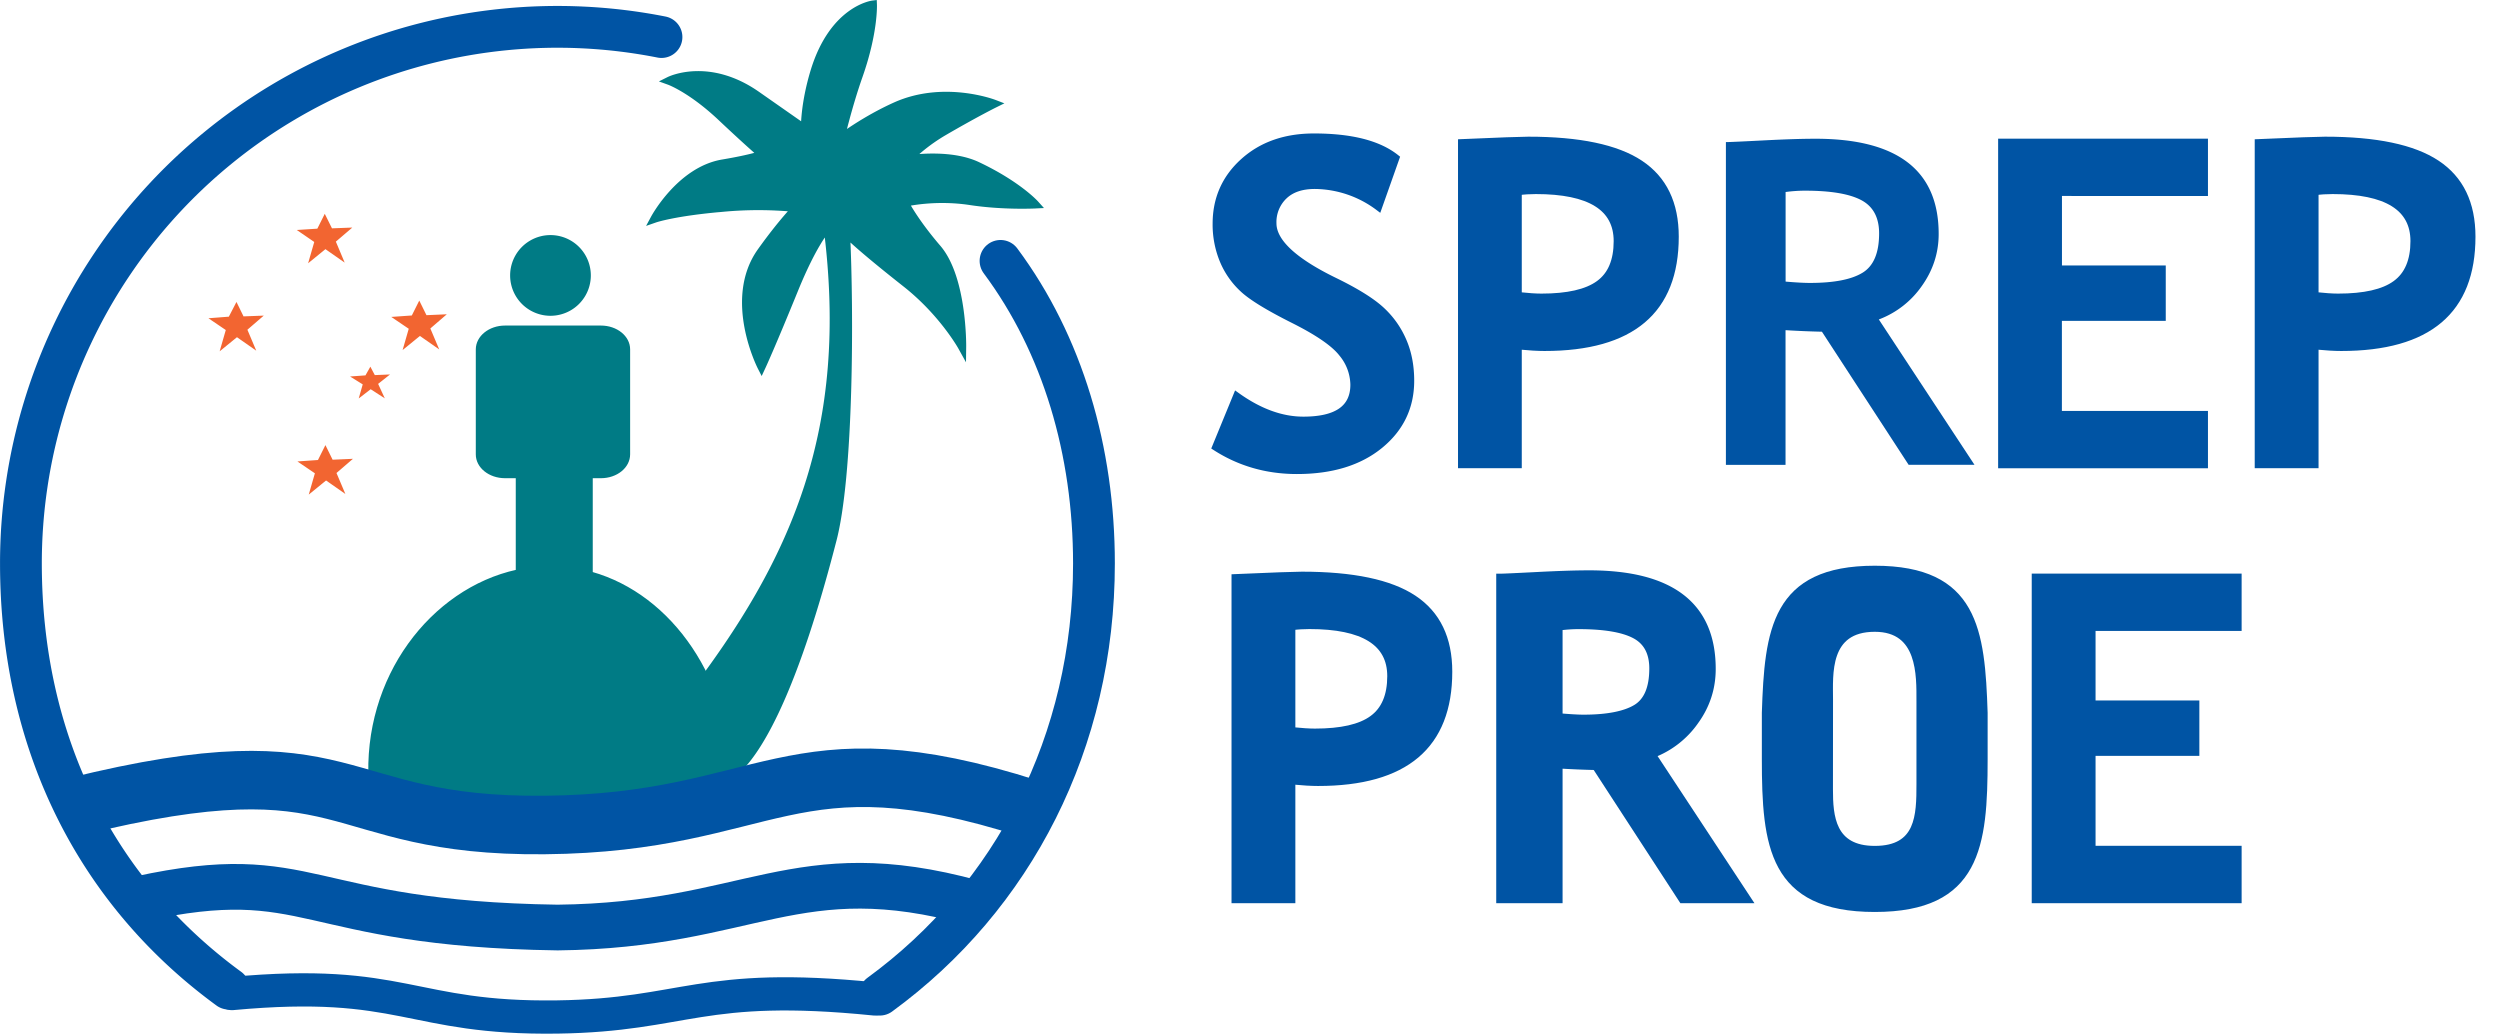 <?xml version="1.0" encoding="UTF-8" standalone="no"?>
<svg
   viewBox="0 0 35.719 14.768"
   height="55.818"
   width="135"
   version="1.1"
   id="svg1182"
   sodipodi:docname="logo.svg"
   inkscape:version="1.1.2 (0a00cf5339, 2022-02-04)"
   xmlns:inkscape="http://www.inkscape.org/namespaces/inkscape"
   xmlns:sodipodi="http://sodipodi.sourceforge.net/DTD/sodipodi-0.dtd"
   xmlns="http://www.w3.org/2000/svg"
   xmlns:svg="http://www.w3.org/2000/svg"
   xmlns:rdf="http://www.w3.org/1999/02/22-rdf-syntax-ns#"
   xmlns:cc="http://creativecommons.org/ns#"
   xmlns:dc="http://purl.org/dc/elements/1.1/">
  <defs
     id="defs1186" />
  <sodipodi:namedview
     pagecolor="#ffffff"
     bordercolor="#666666"
     borderopacity="1"
     objecttolerance="10"
     gridtolerance="10"
     guidetolerance="10"
     inkscape:pageopacity="0"
     inkscape:pageshadow="2"
     inkscape:window-width="1551"
     inkscape:window-height="970"
     id="namedview1184"
     showgrid="false"
     fit-margin-top="0"
     fit-margin-left="0"
     fit-margin-right="0"
     fit-margin-bottom="0"
     inkscape:zoom="2.3954407"
     inkscape:cx="26.717422"
     inkscape:cy="27.761071"
     inkscape:window-x="26"
     inkscape:window-y="23"
     inkscape:window-maximized="0"
     inkscape:current-layer="svg1182"
     inkscape:document-rotation="0"
     inkscape:pagecheckerboard="0"
     inkscape:snap-bbox="false"
     width="230.052px" />
  <path
     d="m 25.221,10.846 c 0,1.234 0.096,2.135 1.565,2.135 1.468,0 1.564,-0.9 1.564,-2.135 v -0.66 c -0.038,-1.179 -0.134,-2.055 -1.564,-2.055 -1.43,0 -1.527,0.876 -1.565,2.055 z m 0.92,-0.851 c 0,-0.358 -0.058,-1.017 0.645,-1.017 0.664,0 0.644,0.671 0.644,1.041 v 1.185 c 0,0.445 -0.007,0.93 -0.644,0.93 -0.614,0 -0.646,-0.473 -0.646,-0.856 z"
     fill="#0054a4"
     id="path1098" />
  <path
     d="m 25.221,10.846 c 0,1.234 0.096,2.135 1.565,2.135 1.468,0 1.564,-0.9 1.564,-2.135 v -0.66 c -0.038,-1.179 -0.134,-2.055 -1.564,-2.055 -1.43,0 -1.527,0.876 -1.565,2.055 z m 0.92,-0.851 c 0,-0.358 -0.058,-1.017 0.645,-1.017 0.664,0 0.644,0.671 0.644,1.041 v 1.185 c 0,0.445 -0.007,0.93 -0.644,0.93 -0.614,0 -0.646,-0.473 -0.646,-0.856 z"
     fill="none"
     stroke="#0054a4"
     stroke-width="0.097"
     id="path1100" />
  <path
     d="m 18.459,11.159 v 1.697 h -0.815 V 8.251 c 0.545,-0.024 0.864,-0.035 0.956,-0.035 0.728,0 1.26,0.112 1.596,0.335 0.337,0.223 0.505,0.572 0.505,1.045 0,1.057 -0.623,1.585 -1.87,1.585 -0.093,0 -0.217,-0.007 -0.372,-0.022 m 0,-2.204 v 1.482 c 0.139,0.014 0.248,0.021 0.328,0.021 0.375,0 0.65,-0.062 0.822,-0.188 0.173,-0.125 0.26,-0.329 0.26,-0.61 0,-0.48 -0.388,-0.721 -1.16,-0.721 -0.087,0 -0.17,0.005 -0.25,0.016"
     fill="#0054a4"
     id="path1102" />
  <path
     d="m 18.459,11.159 v 1.697 h -0.815 V 8.251 c 0.545,-0.024 0.864,-0.035 0.956,-0.035 0.728,0 1.26,0.112 1.596,0.335 0.337,0.223 0.505,0.572 0.505,1.045 0,1.057 -0.623,1.585 -1.87,1.585 -0.093,0 -0.217,-0.007 -0.372,-0.022 z m 0,-2.204 v 1.482 c 0.139,0.014 0.248,0.021 0.328,0.021 0.375,0 0.65,-0.062 0.822,-0.188 0.173,-0.125 0.26,-0.329 0.26,-0.61 0,-0.48 -0.388,-0.721 -1.16,-0.721 -0.087,0 -0.17,0.005 -0.25,0.016 z"
     fill="none"
     stroke="#0054a4"
     stroke-width="0.097"
     id="path1104" />
  <path
     d="m 24.035,12.856 -1.238,-1.903 a 12.976,12.976 0 0 1 -0.52,-0.022 v 1.925 h -0.851 V 8.245 c 0.046,0 0.224,-0.008 0.533,-0.024 0.309,-0.016 0.558,-0.024 0.747,-0.024 1.172,0 1.759,0.454 1.759,1.36 0,0.274 -0.081,0.523 -0.243,0.747 a 1.311,1.311 0 0 1 -0.612,0.476 l 1.367,2.076 z m -1.758,-3.897 v 1.28 c 0.152,0.013 0.267,0.02 0.347,0.02 0.342,0 0.593,-0.05 0.752,-0.146 0.158,-0.096 0.237,-0.284 0.237,-0.563 0,-0.226 -0.085,-0.385 -0.255,-0.475 -0.17,-0.09 -0.438,-0.135 -0.804,-0.135 -0.088,0 -0.18,0.006 -0.277,0.019"
     fill="#0054a4"
     id="path1106" />
  <path
     d="m 24.035,12.856 -1.238,-1.903 a 12.976,12.976 0 0 1 -0.52,-0.022 v 1.925 h -0.851 V 8.245 c 0.046,0 0.224,-0.008 0.533,-0.024 0.309,-0.016 0.558,-0.024 0.747,-0.024 1.172,0 1.759,0.454 1.759,1.36 0,0.274 -0.081,0.523 -0.243,0.747 a 1.311,1.311 0 0 1 -0.612,0.476 l 1.367,2.076 z m -1.758,-3.897 v 1.28 c 0.152,0.013 0.267,0.02 0.347,0.02 0.342,0 0.593,-0.05 0.752,-0.146 0.158,-0.096 0.237,-0.284 0.237,-0.563 0,-0.226 -0.085,-0.385 -0.255,-0.475 -0.17,-0.09 -0.438,-0.135 -0.804,-0.135 -0.088,0 -0.18,0.006 -0.277,0.019 z"
     fill="none"
     stroke="#0054a4"
     stroke-width="0.097"
     id="path1108" />
  <path
     d="m 29.892,8.966 v 1.09 h 1.482 v 0.695 h -1.482 v 1.382 h 2.087 v 0.723 h -2.902 V 8.244 h 2.902 v 0.722 z"
     fill="#0054a4"
     id="path1110" />
  <path
     d="m 29.892,8.966 v 1.09 h 1.483 v 0.695 h -1.483 v 1.382 h 2.087 v 0.723 h -2.902 V 8.244 h 2.902 v 0.722 z"
     fill="none"
     stroke="#0054a4"
     stroke-width="0.097"
     id="path1112" />
  <path
     d="m 17.366,6.389 0.302,-0.736 c 0.323,0.232 0.641,0.348 0.954,0.348 0.48,0 0.72,-0.168 0.72,-0.505 a 0.715,0.715 0 0 0 -0.17,-0.45 c -0.112,-0.143 -0.346,-0.303 -0.7,-0.48 -0.354,-0.178 -0.592,-0.324 -0.714,-0.439 a 1.167,1.167 0 0 1 -0.284,-0.408 1.343,1.343 0 0 1 -0.1,-0.523 c 0,-0.357 0.132,-0.653 0.393,-0.888 0.261,-0.235 0.596,-0.353 1.006,-0.353 0.533,0 0.924,0.1 1.174,0.3 l -0.25,0.707 a 1.537,1.537 0 0 0 -0.911,-0.311 c -0.19,0 -0.336,0.05 -0.44,0.15 a 0.515,0.515 0 0 0 -0.157,0.389 c 0,0.264 0.294,0.54 0.88,0.825 0.31,0.151 0.532,0.29 0.669,0.417 0.137,0.127 0.24,0.275 0.312,0.444 0.072,0.168 0.107,0.357 0.107,0.564 0,0.373 -0.147,0.681 -0.442,0.922 -0.295,0.241 -0.69,0.362 -1.185,0.362 -0.43,0 -0.818,-0.112 -1.164,-0.335"
     fill="#0054a4"
     id="path1114" />
  <path
     d="m 17.366,6.389 0.302,-0.736 c 0.323,0.232 0.641,0.348 0.954,0.348 0.48,0 0.72,-0.168 0.72,-0.505 a 0.715,0.715 0 0 0 -0.17,-0.45 c -0.112,-0.143 -0.346,-0.303 -0.7,-0.48 -0.354,-0.178 -0.592,-0.324 -0.714,-0.439 a 1.167,1.167 0 0 1 -0.284,-0.408 1.343,1.343 0 0 1 -0.1,-0.523 c 0,-0.357 0.132,-0.653 0.393,-0.888 0.261,-0.235 0.596,-0.353 1.006,-0.353 0.533,0 0.924,0.1 1.174,0.3 l -0.25,0.707 a 1.537,1.537 0 0 0 -0.911,-0.311 c -0.19,0 -0.336,0.05 -0.44,0.15 a 0.515,0.515 0 0 0 -0.157,0.389 c 0,0.264 0.294,0.54 0.88,0.825 0.31,0.151 0.532,0.29 0.669,0.417 0.137,0.127 0.24,0.275 0.312,0.444 0.072,0.168 0.107,0.357 0.107,0.564 0,0.373 -0.147,0.681 -0.442,0.922 -0.295,0.241 -0.69,0.362 -1.185,0.362 -0.43,0 -0.818,-0.112 -1.164,-0.335 z"
     fill="none"
     stroke="#0054a4"
     stroke-width="0.097"
     id="path1116" />
  <path
     d="m 21.694,4.944 v 1.697 h -0.814 v -4.605 c 0.545,-0.024 0.863,-0.035 0.956,-0.035 0.727,0 1.26,0.112 1.596,0.335 0.337,0.223 0.505,0.572 0.505,1.045 0,1.057 -0.624,1.585 -1.87,1.585 -0.094,0 -0.217,-0.007 -0.373,-0.022 m 0,-2.204 v 1.481 c 0.14,0.015 0.249,0.022 0.329,0.022 0.375,0 0.649,-0.062 0.822,-0.188 0.173,-0.125 0.259,-0.329 0.259,-0.61 0,-0.48 -0.387,-0.721 -1.16,-0.721 -0.086,0 -0.17,0.005 -0.25,0.016"
     fill="#0054a4"
     id="path1118" />
  <path
     d="m 21.694,4.944 v 1.697 h -0.814 v -4.605 c 0.545,-0.024 0.863,-0.035 0.956,-0.035 0.727,0 1.26,0.112 1.596,0.335 0.337,0.223 0.505,0.572 0.505,1.045 0,1.057 -0.624,1.585 -1.87,1.585 -0.094,0 -0.217,-0.007 -0.373,-0.022 z m 0,-2.204 v 1.481 c 0.14,0.015 0.249,0.022 0.329,0.022 0.375,0 0.649,-0.062 0.822,-0.188 0.173,-0.125 0.259,-0.329 0.259,-0.61 0,-0.48 -0.387,-0.721 -1.16,-0.721 -0.086,0 -0.17,0.005 -0.25,0.016 z"
     fill="none"
     stroke="#0054a4"
     stroke-width="0.097"
     id="path1120" />
  <path
     d="m 27.27,6.641 -1.239,-1.902 a 12.977,12.977 0 0 1 -0.52,-0.022 v 1.925 h -0.852 v -4.612 c 0.047,0 0.224,-0.008 0.533,-0.024 0.31,-0.016 0.558,-0.024 0.747,-0.024 1.173,0 1.76,0.454 1.76,1.36 0,0.274 -0.082,0.522 -0.243,0.747 a 1.311,1.311 0 0 1 -0.612,0.475 l 1.367,2.077 z m -1.758,-3.898 v 1.28 c 0.151,0.013 0.267,0.019 0.346,0.019 0.343,0 0.593,-0.048 0.752,-0.145 0.159,-0.096 0.238,-0.284 0.238,-0.563 0,-0.226 -0.085,-0.385 -0.255,-0.475 -0.17,-0.09 -0.438,-0.135 -0.804,-0.135 -0.088,0 -0.18,0.006 -0.277,0.019"
     fill="#0054a4"
     id="path1122"
     style="display:inline" />
  <path
     d="m 27.27,6.641 -1.239,-1.902 a 12.977,12.977 0 0 1 -0.52,-0.022 v 1.925 h -0.852 v -4.612 c 0.047,0 0.224,-0.008 0.533,-0.024 0.31,-0.016 0.558,-0.024 0.747,-0.024 1.173,0 1.76,0.454 1.76,1.36 0,0.274 -0.082,0.522 -0.243,0.747 a 1.311,1.311 0 0 1 -0.612,0.475 l 1.367,2.077 z m -1.758,-3.898 v 1.28 c 0.151,0.013 0.267,0.019 0.346,0.019 0.343,0 0.593,-0.048 0.752,-0.145 0.159,-0.096 0.238,-0.284 0.238,-0.563 0,-0.226 -0.085,-0.385 -0.255,-0.475 -0.17,-0.09 -0.438,-0.135 -0.804,-0.135 -0.088,0 -0.18,0.006 -0.277,0.019 z"
     fill="none"
     stroke="#0054a4"
     stroke-width="0.097"
     id="path1124"
     style="display:none" />
  <path
     d="m 29.412,2.751 v 1.09 h 1.483 v 0.695 h -1.484 v 1.383 h 2.087 v 0.723 h -2.901 v -4.613 h 2.901 v 0.723 z"
     fill="#0054a4"
     id="path1126" />
  <path
     d="m 29.412,2.751 v 1.09 h 1.483 v 0.695 h -1.484 v 1.383 h 2.087 v 0.723 h -2.901 v -4.613 h 2.901 v 0.723 z"
     fill="none"
     stroke="#0054a4"
     stroke-width="0.097"
     id="path1128" />
  <path
     d="m 33.078,4.944 v 1.697 h -0.815 v -4.605 c 0.545,-0.024 0.864,-0.035 0.956,-0.035 0.728,0 1.26,0.112 1.596,0.335 0.337,0.223 0.505,0.572 0.505,1.045 0,1.057 -0.623,1.585 -1.87,1.585 -0.093,0 -0.217,-0.007 -0.372,-0.022 m 0,-2.204 v 1.481 c 0.139,0.015 0.248,0.022 0.328,0.022 0.375,0 0.65,-0.062 0.822,-0.188 0.173,-0.125 0.26,-0.329 0.26,-0.61 0,-0.48 -0.388,-0.721 -1.16,-0.721 -0.087,0 -0.17,0.005 -0.25,0.016"
     fill="#0054a4"
     id="path1130" />
  <path
     d="m 33.078,4.944 v 1.697 h -0.815 v -4.605 c 0.545,-0.024 0.864,-0.035 0.956,-0.035 0.728,0 1.26,0.112 1.596,0.335 0.337,0.223 0.505,0.572 0.505,1.045 0,1.057 -0.623,1.585 -1.87,1.585 -0.093,0 -0.217,-0.007 -0.372,-0.022 z m 0,-2.204 v 1.481 c 0.139,0.015 0.248,0.022 0.328,0.022 0.375,0 0.65,-0.062 0.822,-0.188 0.173,-0.125 0.26,-0.329 0.26,-0.61 0,-0.48 -0.388,-0.721 -1.16,-0.721 -0.087,0 -0.17,0.005 -0.25,0.016 z"
     fill="none"
     stroke="#0054a4"
     stroke-width="0.097"
     id="path1132" />
  <path
     d="m 8.382,3.935 a 0.517,0.517 0 1 1 -1.034,0 0.517,0.517 0 0 1 1.034,0"
     fill="#007b85"
     id="path1134" />
  <path
     d="m 8.382,3.935 a 0.517,0.517 0 1 1 -1.034,0 0.517,0.517 0 0 1 1.034,0 z"
     fill="none"
     stroke="#007b85"
     stroke-width="0.119"
     id="path1136" />
  <path
     d="m 8.454,8.184 v -1.367 h 0.132 c 0.223,0 0.402,-0.145 0.402,-0.326 v -1.5 c 0,-0.18 -0.18,-0.325 -0.402,-0.325 h -1.37 c -0.223,0 -0.403,0.146 -0.403,0.326 v 1.5 c 0,0.18 0.18,0.325 0.403,0.325 h 0.168 v 1.337 c -1.215,0.268 -2.194,1.526 -2.101,3.034 0.081,1.338 5.16,1.169 5.16,0 0,-1.461 -0.85,-2.683 -1.99,-3.004"
     fill="#007b85"
     id="path1138" />
  <path
     d="m 8.454,8.184 v -1.367 h 0.132 c 0.223,0 0.402,-0.145 0.402,-0.326 v -1.5 c 0,-0.18 -0.18,-0.325 -0.402,-0.325 h -1.37 c -0.223,0 -0.403,0.146 -0.403,0.326 v 1.5 c 0,0.18 0.18,0.325 0.403,0.325 h 0.168 v 1.337 c -1.215,0.268 -2.194,1.526 -2.101,3.034 0.081,1.338 5.16,1.169 5.16,0 0,-1.461 -0.85,-2.683 -1.99,-3.004 z"
     fill="none"
     stroke="#007b85"
     stroke-width="0.03"
     id="path1140" />
  <path
     d="m 12.97,2.278 c 0.066,-0.071 0.24,-0.241 0.522,-0.405 0.453,-0.263 0.71,-0.39 0.71,-0.39 0,0 -0.713,-0.274 -1.402,0.034 -0.45,0.202 -0.795,0.467 -0.795,0.467 0,0 0.108,-0.467 0.263,-0.907 0.218,-0.621 0.202,-1.01 0.202,-1.01 0,0 -0.559,0.07 -0.829,0.948 -0.15,0.492 -0.138,0.83 -0.138,0.83 l -0.692,-0.484 c -0.692,-0.484 -1.246,-0.207 -1.246,-0.207 0,0 0.314,0.113 0.744,0.519 0.404,0.381 0.588,0.536 0.588,0.536 0,0 -0.139,0.056 -0.567,0.128 -0.606,0.1 -0.974,0.784 -0.974,0.784 0,0 0.273,-0.095 0.974,-0.155 a 5.448,5.448 0 0 1 1.052,0.004 c 0,0 -0.208,0.21 -0.505,0.626 -0.487,0.683 0.003,1.641 0.003,1.641 0,0 0.128,-0.274 0.472,-1.118 0.252,-0.615 0.428,-0.82 0.428,-0.82 l 0.048,-0.042 c 0.365,2.894 -0.463,4.764 -1.973,6.729 0.049,0.058 0.127,0.26 0.127,0.966 0,0.33 0.86,0.824 1.903,-3.21 0.255,-0.931 0.255,-3.315 0.2,-4.423 0.1,0.103 0.333,0.311 0.863,0.729 0.527,0.416 0.797,0.903 0.797,0.903 0,0 0.012,-0.975 -0.356,-1.402 -0.335,-0.39 -0.466,-0.654 -0.466,-0.654 0,0 0.424,-0.104 0.945,-0.024 0.466,0.071 0.92,0.048 0.92,0.048 0,0 -0.246,-0.274 -0.822,-0.547 -0.342,-0.163 -0.818,-0.119 -0.996,-0.094 m -3.153,7.758 0.038,-0.05 c -0.022,-0.026 -0.038,-0.023 -0.038,-0.023 z"
     fill="#007b85"
     id="path1142" />
  <path
     d="m 12.97,2.278 c 0.066,-0.071 0.24,-0.241 0.522,-0.405 0.453,-0.263 0.71,-0.39 0.71,-0.39 0,0 -0.713,-0.274 -1.402,0.034 -0.45,0.202 -0.795,0.467 -0.795,0.467 0,0 0.108,-0.467 0.263,-0.907 0.218,-0.621 0.202,-1.01 0.202,-1.01 0,0 -0.559,0.07 -0.829,0.948 -0.15,0.492 -0.138,0.83 -0.138,0.83 l -0.692,-0.484 c -0.692,-0.484 -1.246,-0.207 -1.246,-0.207 0,0 0.314,0.113 0.744,0.519 0.404,0.381 0.588,0.536 0.588,0.536 0,0 -0.139,0.056 -0.567,0.128 -0.606,0.1 -0.974,0.784 -0.974,0.784 0,0 0.273,-0.095 0.974,-0.155 a 5.448,5.448 0 0 1 1.052,0.004 c 0,0 -0.208,0.21 -0.505,0.626 -0.487,0.683 0.003,1.641 0.003,1.641 0,0 0.128,-0.274 0.472,-1.118 0.252,-0.615 0.428,-0.82 0.428,-0.82 l 0.048,-0.042 c 0.365,2.894 -0.463,4.764 -1.973,6.729 0.049,0.058 0.127,0.26 0.127,0.966 0,0.33 0.86,0.824 1.903,-3.21 0.255,-0.931 0.255,-3.315 0.2,-4.423 0.1,0.103 0.333,0.311 0.863,0.729 0.527,0.416 0.797,0.903 0.797,0.903 0,0 0.012,-0.975 -0.356,-1.402 -0.335,-0.39 -0.466,-0.654 -0.466,-0.654 0,0 0.424,-0.104 0.945,-0.024 0.466,0.071 0.92,0.048 0.92,0.048 0,0 -0.246,-0.274 -0.822,-0.547 -0.342,-0.163 -0.818,-0.119 -0.996,-0.094 z m -3.153,7.758 0.038,-0.05 c -0.022,-0.026 -0.038,-0.023 -0.038,-0.023 z"
     fill="none"
     stroke="#007b85"
     stroke-width="0.119"
     id="path1144" />
  <path
     d="m 3.314,14.195 c 2.463,-0.228 2.535,0.365 4.651,0.335 1.837,-0.026 2.038,-0.51 4.532,-0.258"
     fill="none"
     stroke="#0054a4"
     stroke-width="0.475"
     stroke-linecap="round"
     id="path1146" />
  <path
     d="m 12.57,14.211 c 1.91,-1.394 3.06,-3.616 3.06,-6.161 0,-1.604 -0.445,-3.127 -1.335,-4.323"
     fill="none"
     stroke="#0054a4"
     stroke-width="0.597"
     stroke-linecap="round"
     stroke-linejoin="bevel"
     id="path1148" />
  <path
     d="m 9.451,0.529 a 7.665,7.665 0 0 0 -9.152,7.521 c 0,2.544 1.06,4.68 2.97,6.075"
     fill="none"
     stroke="#0054a4"
     stroke-width="0.597"
     stroke-linecap="round"
     id="path1150" />
  <path
     d="m 1.997,12.842 c 2.472,-0.538 2.303,0.357 5.97,0.41 2.765,-0.03 3.402,-1.05 5.936,-0.355"
     fill="none"
     stroke="#0054a4"
     stroke-width="0.653"
     id="path1152" />
  <path
     d="m 1.073,11.525 c 4.04,-0.998 3.584,0.292 6.705,0.262 3.245,-0.03 3.494,-1.338 6.942,-0.231"
     fill="none"
     stroke="#0054a4"
     stroke-width="0.836"
     id="path1154" />
  <path
     d="m 4.79,3.585 -0.143,-0.1 -0.135,0.11 0.047,-0.163 -0.143,-0.098 0.156,-0.01 0.068,-0.136 0.067,0.135 0.158,-0.006 -0.138,0.118 z"
     fill="#f26531"
     id="path1156" />
  <path
     d="m 4.79,3.585 -0.143,-0.1 -0.135,0.11 0.047,-0.163 -0.143,-0.098 0.156,-0.01 0.068,-0.136 0.067,0.135 0.158,-0.006 -0.138,0.118 z"
     fill="none"
     stroke="#f26531"
     stroke-width="0.119"
     id="path1158" />
  <path
     d="m 3.526,4.843 -0.143,-0.1 -0.135,0.11 0.047,-0.163 -0.143,-0.097 0.155,-0.012 0.07,-0.135 0.066,0.135 0.158,-0.006 -0.138,0.119 z"
     fill="#f26531"
     id="path1160" />
  <path
     d="m 3.526,4.843 -0.143,-0.1 -0.135,0.11 0.047,-0.163 -0.143,-0.097 0.155,-0.012 0.07,-0.135 0.066,0.135 0.158,-0.006 -0.138,0.119 z"
     fill="none"
     stroke="#f26531"
     stroke-width="0.119"
     id="path1162" />
  <path
     d="m 6.14,4.825 -0.143,-0.1 -0.135,0.11 0.047,-0.163 -0.143,-0.097 0.156,-0.011 0.068,-0.136 0.067,0.136 0.158,-0.007 -0.138,0.119 z"
     fill="#f26531"
     id="path1164" />
  <path
     d="m 6.14,4.825 -0.143,-0.1 -0.135,0.11 0.047,-0.163 -0.143,-0.097 0.156,-0.011 0.068,-0.136 0.067,0.136 0.158,-0.007 -0.138,0.119 z"
     fill="none"
     stroke="#f26531"
     stroke-width="0.119"
     id="path1166" />
  <path
     d="m 4.799,6.89 -0.143,-0.1 -0.135,0.11 0.047,-0.163 -0.143,-0.097 0.156,-0.011 0.068,-0.136 0.067,0.136 0.158,-0.007 -0.138,0.119 z"
     fill="#f26531"
     id="path1168" />
  <path
     d="m 4.799,6.89 -0.143,-0.1 -0.135,0.11 0.047,-0.163 -0.143,-0.097 0.156,-0.011 0.068,-0.136 0.067,0.136 0.158,-0.007 -0.138,0.119 z"
     fill="none"
     stroke="#f26531"
     stroke-width="0.119"
     id="path1170" />
  <path
     d="m 5.259,5.419 -0.071,0.006 0.065,0.04 -0.022,0.07 0.062,-0.047 0.065,0.042 -0.029,-0.063 0.063,-0.05 -0.072,0.003 -0.03,-0.057 z"
     fill="#f26531"
     id="path1172" />
  <path
     d="m 5.358,5.53 -0.065,-0.042 -0.061,0.047 0.02,-0.07 -0.064,-0.04 0.07,-0.005 0.032,-0.057 0.03,0.057 0.072,-0.003 -0.063,0.05 z"
     fill="none"
     stroke="#f26531"
     stroke-width="0.119"
     id="path1174" />
</svg>
